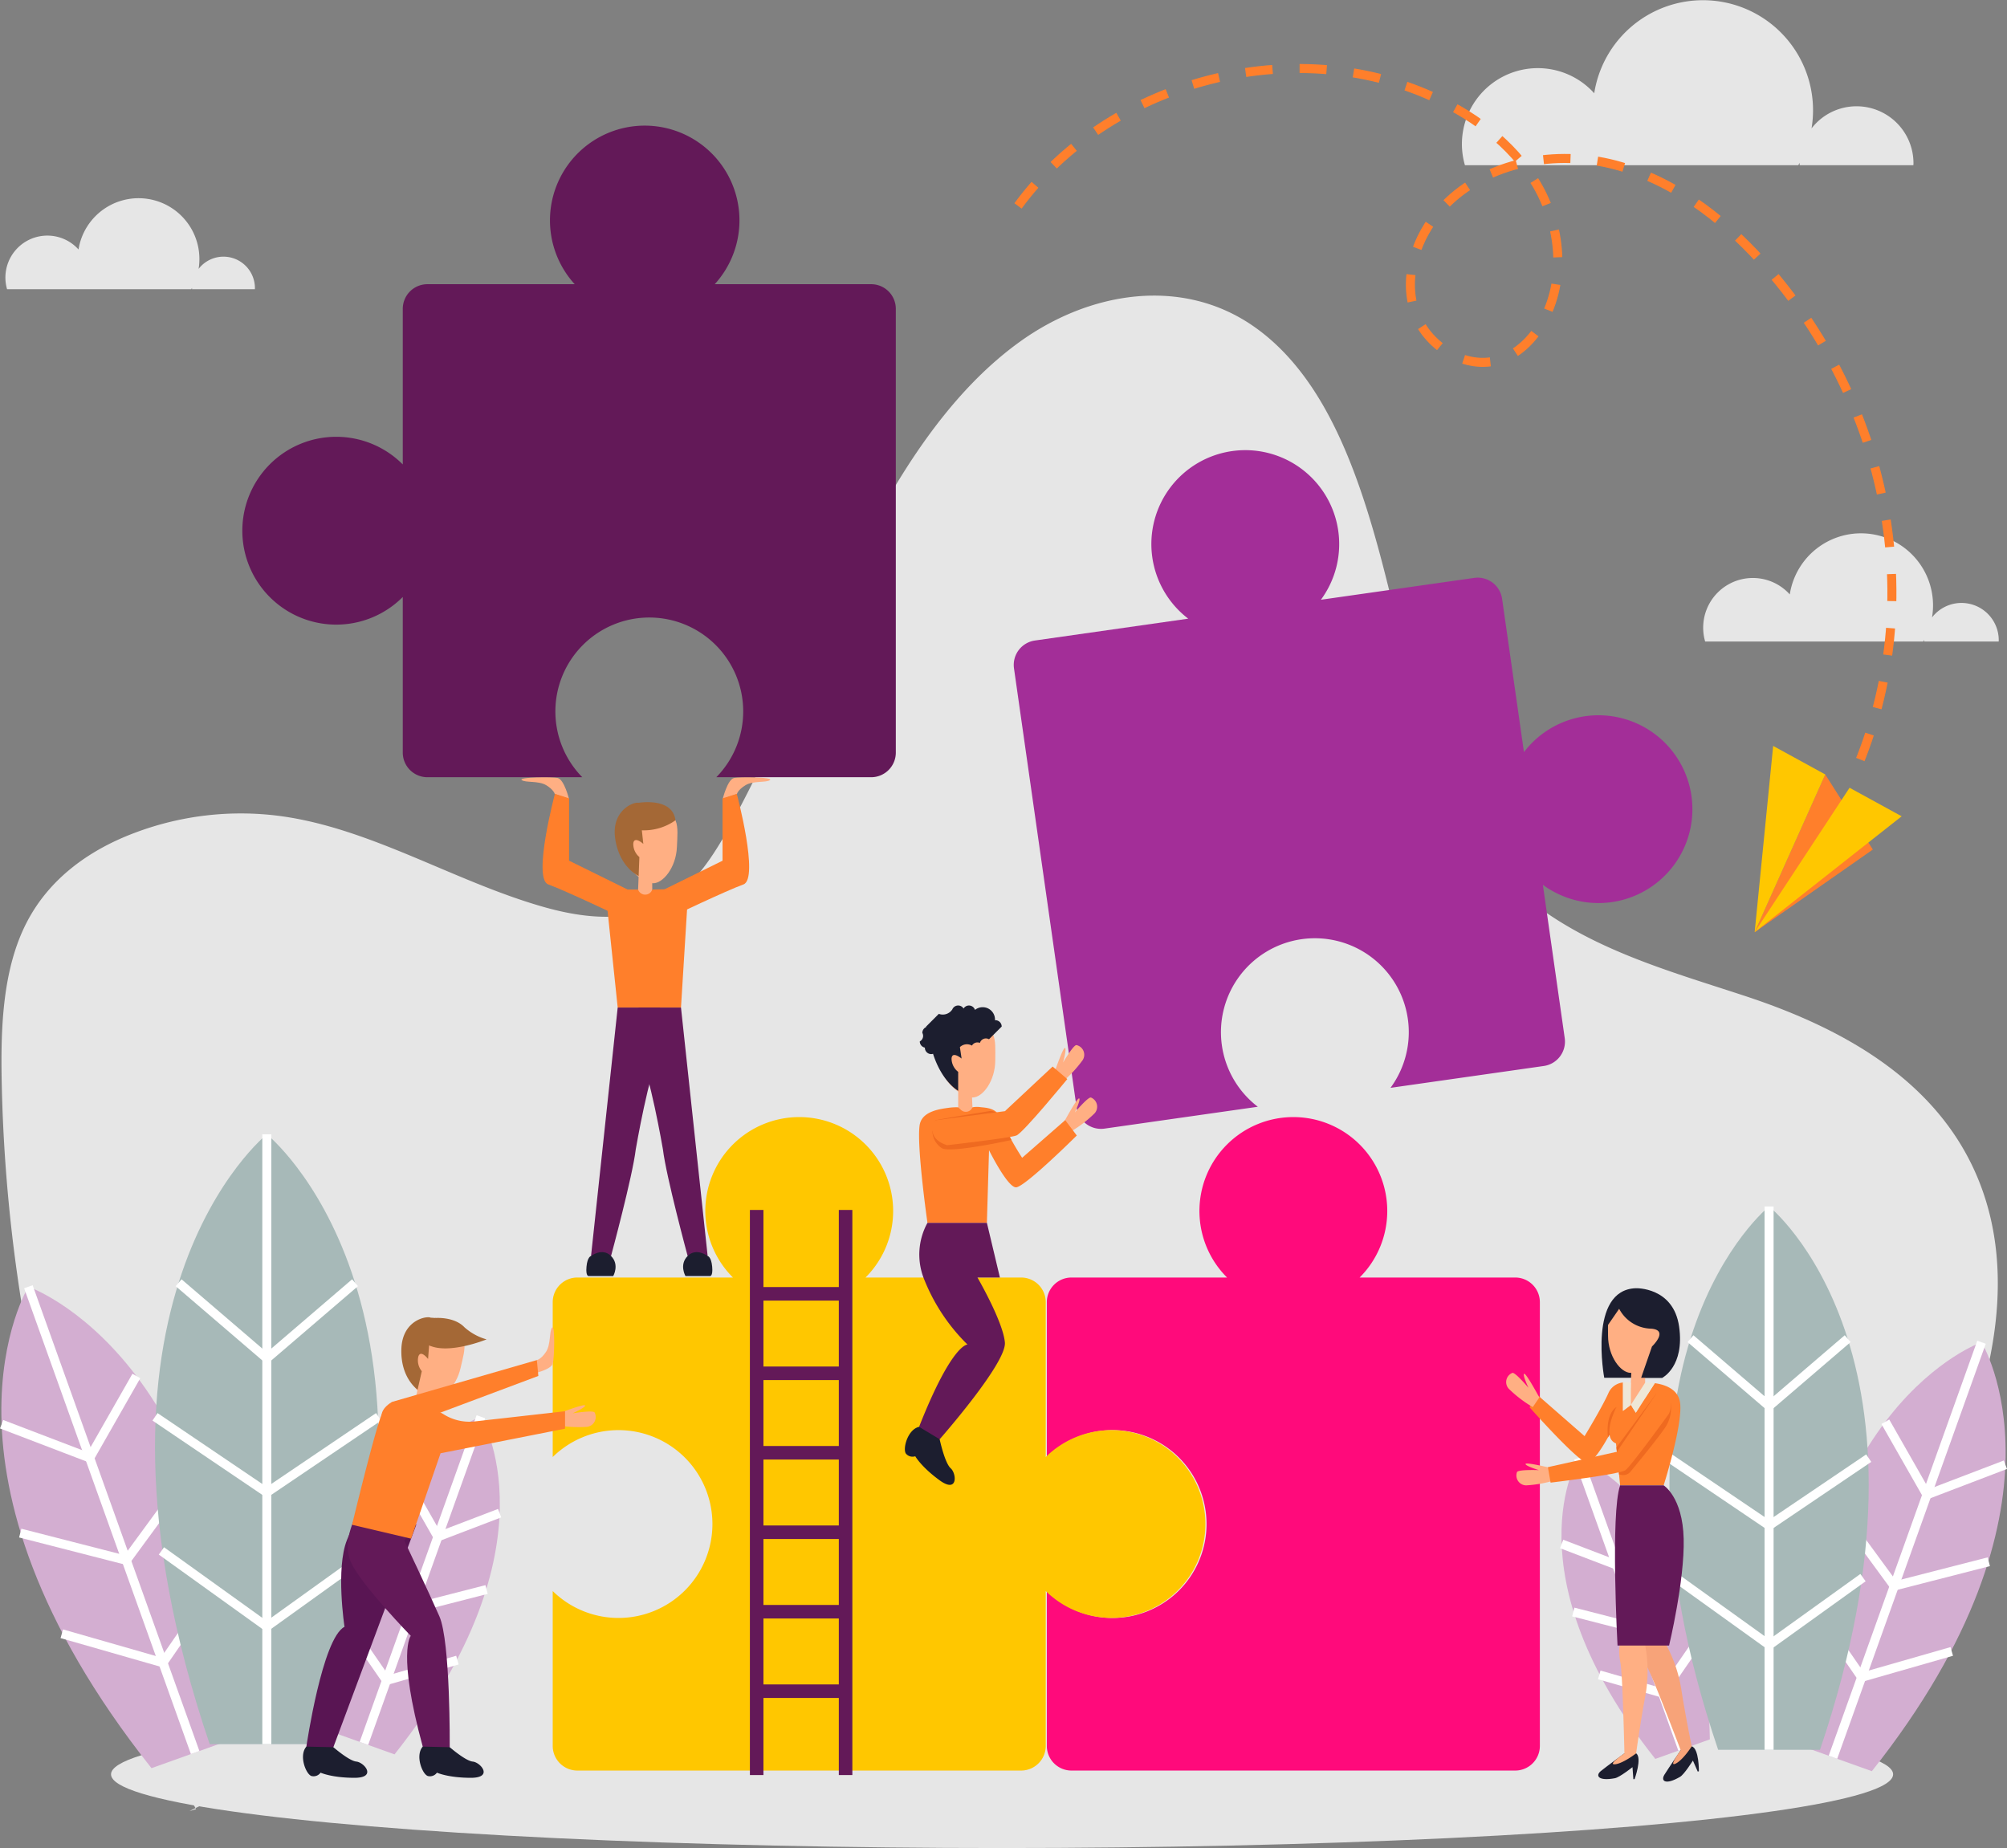 <svg xmlns="http://www.w3.org/2000/svg" width="444.853" height="409.629" viewBox="0 0 444.853 409.629"><rect x="0" y="0" width="444.853" height="409.629" fill="#808080" stroke="none"/><defs><style>.cls-1{fill:#e6e6e6;}.cls-2{fill:#d3aed1;}.cls-16,.cls-18,.cls-3{fill:none;stroke-miterlimit:10;}.cls-3{stroke:#fff;}.cls-18,.cls-3{stroke-width:2px;}.cls-4{fill:#a7b9b8;}.cls-5{fill:#ff0a7b;}.cls-6{fill:#ffc700;}.cls-7{fill:#1c1e2f;}.cls-8{fill:#ffaf83;}.cls-9{fill:#ff7f2b;}.cls-10{fill:#eee7d7;}.cls-11{fill:#f7a379;}.cls-12{fill:#631958;}.cls-13{fill:#ef6a20;}.cls-14{fill:#a46836;}.cls-15{fill:#591553;}.cls-16{stroke:#631958;stroke-width:3px;}.cls-17{fill:#a32e98;}.cls-18{stroke:#ff7f2b;stroke-dasharray:6;}</style></defs><g id="OBJECTS"><ellipse class="cls-1" cx="222.111" cy="393.289" rx="197.5" ry="16.34"/><path class="cls-1" d="M43.467,401.002C16.643,353.922,1.438,296.877.37,239.317c-.22-11.887.293-24.424,5.377-34.52,5.256-10.438,14.657-16.658,24.181-20.219a66.49,66.49,0,0,1,32.131-3.705c20.154,2.692,38.717,14.572,58.476,20.17,9.794,2.775,20.698,3.789,29.322-2.586,5.206-3.848,9.006-9.992,12.4-16.203,10.126-18.528,17.799-38.917,27.218-58.006s20.987-37.308,36.632-48.54,36.03-14.344,51.787-3.353c20.776,14.492,27.261,46.818,33.965,75.108,3.201,13.504,7.029,27.157,14.235,38.053,14.414,21.794,38.735,28.008,60.745,35.267s46.13,19.965,53.678,46.521c6.441,22.663-1.671,47.618-11.858,68.076a403.404,403.404,0,0,1-22.997,39.555c-4.43,6.833-9.13,13.744-15.401,17.822-6.732,4.378-14.59,5.054-22.188,5.509a649.03,649.03,0,0,1-144.726-7.576c-29.358-4.856-58.989-11.742-88.388-7.28-14.617,2.219-28.895,7.218-43.533,9.213-16.627,2.267-34.028.762-49.43,8.823"/><path class="cls-2" d="M106.582,314.029s17.579,28.548-19.135,74.838l-6.785-2.429-6.785-2.429C74.879,324.936,106.582,314.029,106.582,314.029Z"/><line class="cls-3" x1="106.582" y1="314.029" x2="80.662" y2="386.438"/><polyline class="cls-3" points="110.746 335.399 97.059 340.63 89.801 327.901"/><polyline class="cls-3" points="107.851 352.324 91.364 356.552 81.305 342.821"/><polyline class="cls-3" points="101.39 367.972 85.677 372.478 76.393 359.023"/><path class="cls-2" d="M6.295,285.216S-18.77,325.922,33.579,391.925l9.675-3.463,9.675-3.463C51.498,300.768,6.295,285.216,6.295,285.216Z"/><line class="cls-3" x1="6.295" y1="285.216" x2="43.254" y2="388.462"/><polyline class="cls-3" points="0.357 315.687 19.873 323.146 30.222 304.996"/><polyline class="cls-3" points="4.485 339.82 27.994 345.849 42.336 326.27"/><polyline class="cls-3" points="13.697 362.132 36.102 368.557 49.341 349.373"/><path class="cls-4" d="M59.142,251.43s-46,36.828-12.667,135.176H71.808C105.141,288.258,59.142,251.43,59.142,251.43Z"/><line class="cls-3" x1="59.142" y1="251.43" x2="59.142" y2="386.606"/><polyline class="cls-3" points="39.591 284.326 59.142 301.09 78.693 284.326"/><polyline class="cls-3" points="34.356 314.048 59.134 330.812 83.913 314.048"/><polyline class="cls-3" points="35.778 343.77 59.111 360.534 82.445 343.77"/><path class="cls-2" d="M349.849,323.19s-15.663,25.436,17.049,66.681l6.045-2.164,6.045-2.164C378.096,332.908,349.849,323.19,349.849,323.19Z"/><line class="cls-3" x1="349.849" y1="323.19" x2="372.944" y2="387.706"/><polyline class="cls-3" points="346.139 342.231 358.334 346.892 364.801 335.55"/><polyline class="cls-3" points="348.718 357.311 363.408 361.079 372.371 348.844"/><polyline class="cls-3" points="354.475 371.253 368.475 375.268 376.748 363.28"/><path class="cls-2" d="M439.205,297.518s22.333,36.269-24.31,95.077l-8.62-3.086-8.62-3.086C398.928,311.375,439.205,297.518,439.205,297.518Z"/><line class="cls-3" x1="439.205" y1="297.518" x2="406.274" y2="389.51"/><polyline class="cls-3" points="444.496 324.667 427.107 331.313 417.886 315.142"/><polyline class="cls-3" points="440.818 346.17 419.871 351.542 407.092 334.097"/><polyline class="cls-3" points="432.609 366.05 412.647 371.775 400.851 354.681"/><path class="cls-4" d="M392.118,267.414s40.986,32.814,11.286,120.442H380.832C351.132,300.228,392.118,267.414,392.118,267.414Z"/><line class="cls-3" x1="392.118" y1="267.414" x2="392.118" y2="387.856"/><polyline class="cls-3" points="409.538 296.724 392.119 311.662 374.698 296.724"/><polyline class="cls-3" points="414.203 323.207 392.125 338.144 370.047 323.207"/><polyline class="cls-3" points="412.935 349.689 392.146 364.626 371.355 349.689"/><path class="cls-5" d="M335.848,283.171H301.362a20.816,20.816,0,1,0-29.382,0H237.494a5.464,5.464,0,0,0-5.464,5.464v34.324a20.816,20.816,0,1,1,0,29.707v34.324a5.464,5.464,0,0,0,5.464,5.464h98.354a5.464,5.464,0,0,0,5.464-5.464V288.635A5.464,5.464,0,0,0,335.848,283.171Z"/><path class="cls-6" d="M246.363,316.997a20.74,20.74,0,0,0-14.571,5.962V288.635a5.464,5.464,0,0,0-5.464-5.464H191.841a20.816,20.816,0,1,0-29.382,0H127.974a5.464,5.464,0,0,0-5.464,5.464v34.324a20.816,20.816,0,1,1,0,29.707v34.324a5.464,5.464,0,0,0,5.464,5.464h98.354a5.464,5.464,0,0,0,5.464-5.464V352.666a20.812,20.812,0,1,0,14.571-35.669Z"/><path class="cls-7" d="M362.578,285.542s8.338-.315,9.598,8.507-3.723,11.35-3.723,11.35h-12.87S351.916,285.902,362.578,285.542Z"/><path class="cls-8" d="M356.424,296.044c0,4.563,2.765,8.261,5.041,8.261,2.345,0,7.281-3.699,7.281-8.261s.28-8.261-6.161-8.261C355.794,287.783,356.424,291.481,356.424,296.044Z"/><polygon class="cls-8" points="361.238 311.864 364.647 311.864 364.647 302.811 361.643 302.811 361.238 311.864"/><path class="cls-9" d="M340.919,309.324l10.304,9.005s3.897-6.408,5.278-9.525a3.92,3.92,0,0,1,3.236-2.365v6.29l1.744-1.328,1.097,1.732,4.21-6.542c2.146.291,5.19,1.252,5.604,4.349.647,4.849-3.644,18.299-3.644,18.299h-9.646l-1.299-13.248s-4.07,8.226-5.975,8.226-12.815-12.296-12.815-12.296Z"/><path class="cls-10" d="M361.481,311.402l3.165-4.926a12.709,12.709,0,0,1,2.142.115l-4.21,6.542Z"/><path class="cls-10" d="M359.738,306.439a5.666,5.666,0,0,1,1.744.037v4.926l-1.744,1.328Z"/><path class="cls-8" d="M341.195,309.758s-2.922-5.415-3.359-5.253.951,3.112.951,3.112-2.954-3.517-3.577-3.302a2.19,2.19,0,0,0-.786,3.517,27.53,27.53,0,0,0,5.318,4.062Z"/><path class="cls-7" d="M372.529,387.953s-2.723,3.994-3.601,5.406.2,2.386,3.453.493c.94-.546,2.853-3.611,2.853-3.611l1.075,2.449.249-.088s.054-5.049-1.583-5.514Z"/><path class="cls-11" d="M364.491,363.609c1.777-.628,3.136-2.197,4.423.273a30.577,30.577,0,0,1,3.752,10.613c.99,6.263,2.31,12.592,2.31,12.592s-1.944,3.051-3.593,3.842,1.146-2.977,1.146-2.977-6.258-16.523-7.536-18.643S362.714,364.238,364.491,363.609Z"/><path class="cls-7" d="M360.055,388.639s-3.899,2.857-5.198,3.897-.607,2.316,3.091,1.616c1.068-.202,3.894-2.453,3.894-2.453l.197,2.667h.265s1.734-4.742.346-5.726Z"/><path class="cls-8" d="M360.055,388.639s-.392-17.664-.89-20.089-.458-5.542,1.427-5.542,3.69-1.026,4.079,1.732a30.578,30.578,0,0,1,0,11.257c-1.155,6.234-2.02,12.642-2.02,12.642s-2.85,2.228-4.668,2.425S360.055,388.639,360.055,388.639Z"/><path class="cls-8" d="M344.296,325.516s-5.975-1.472-6.148-1.039,2.944,1.385,2.944,1.385-4.589-.173-4.849.433a2.19,2.19,0,0,0,2.078,2.944,27.526,27.526,0,0,0,6.581-1.212Z"/><path class="cls-12" d="M368.748,329.239s4.209,2.573,4.44,11.834-3.233,23.668-3.233,23.668h-11.43s-1.587-29.3.577-35.502Z"/><path class="cls-13" d="M370.335,311.133a7.89,7.89,0,0,1-.928,4.772c-.974,1.728-6.029,7.906-8.005,10.3a2.085,2.085,0,0,1-2.01.719l-.526-.103-.48-5.024-.106-.955,8.851-11.947Z"/><path class="cls-9" d="M367.13,308.894l-8.745,12.902-15.294,3.408.598,3.429s15.301-1.815,16.6-2.767,9.611-12.469,9.611-12.469S372.039,309.248,367.13,308.894Z"/><path class="cls-13" d="M356.786,317.928l-.377.677s-.728-4.938,1.871-6.742l-.059,3.371Z"/><path class="cls-9" d="M358.279,311.864s-3.486,6.772-.088,8.08l1.546-1.745Z"/><path class="cls-7" d="M356.409,293.695l2.478-3.593a8.204,8.204,0,0,0,7.06,4.403c4.083.288.214,3.953.214,3.953l-2.403,6.942h4.697s2.672-12.435.992-14.956-3.291-3.921-6.441-3.781S355.736,288.023,356.409,293.695Z"/><path class="cls-8" d="M163.342,176s.191-.907,1.886-1.948,4.643-.521,5.444-1.149-6.579-.793-7.996-.446-2.478,4.6-2.478,4.6Z"/><path class="cls-8" d="M122.967,176s-.191-.907-1.886-1.948-4.643-.521-5.444-1.149,6.579-.793,7.996-.446,2.478,4.6,2.478,4.6Z"/><polygon class="cls-8" points="144.604 203.341 141.199 203.206 141.557 194.16 144.558 194.279 144.604 203.341"/><path class="cls-8" d="M150.04,187.724c-.18,4.559-3.09,8.146-5.363,8.056-2.344-.093-7.13-3.984-6.949-8.543s.047-8.266,6.483-8.011C150.996,179.493,150.22,183.164,150.04,187.724Z"/><path class="cls-14" d="M149.718,181.823a12.096,12.096,0,0,1-7.452,2.218l.327,3.017s-2.041-1.861-2.222-.088a3.758,3.758,0,0,0,1.351,3.002l-.166,4.187s-4.216-1.82-5.188-8.201,4.204-8.298,5.138-8.005C141.507,177.954,149.089,176.633,149.718,181.823Z"/><path class="cls-9" d="M136.248,197.165h5.19a1.649,1.649,0,0,0,3.131.013l.004-.013,7.999-.145-1.63,26.302h-14.03l-2.725-26.016Z"/><path class="cls-12" d="M146.277,233.556c2.089-3.179,0-10.234,0-10.234h-9.365l-5.909,55.076h4.434s4.768-17.642,5.478-23.628c0,0,3.027-17.66,5.362-21.214"/><path class="cls-7" d="M131.003,278.399s-.803.148-1.005,2.372.502,2.075.502,2.075h5.42s1.452-2.52-.483-4.447S131.003,278.399,131.003,278.399Z"/><path class="cls-12" d="M141.577,233.556c-2.089-3.179,0-10.234,0-10.234h9.365l5.909,55.076h-4.434s-4.768-17.642-5.478-23.628c0,0-3.027-17.66-5.362-21.214"/><path class="cls-7" d="M156.851,278.399s.803.148,1.005,2.372-.502,2.075-.502,2.075h-5.42s-1.452-2.52.483-4.447S156.851,278.399,156.851,278.399Z"/><path class="cls-9" d="M122.996,175.963s-5.02,18.816-1.462,20.08,16.239,7.298,16.239,7.298l1.332-6.175-12.946-6.382v-13.82Z"/><path class="cls-9" d="M163.314,175.963s5.02,18.816,1.462,20.08-16.239,7.298-16.239,7.298l-1.332-6.175,12.946-6.382v-13.82Z"/><path class="cls-7" d="M73.215,386.693s3.988,3.596,5.765,3.771,4.627,3.602-.412,3.598-7.513-1.139-7.513-1.139a1.907,1.907,0,0,1-2.028.74c-1.21-.404-2.845-4.53-1.12-6.516S73.215,386.693,73.215,386.693Z"/><path class="cls-15" d="M92.263,337.978,73.889,387.277l-5.982-.13s3.512-24.035,8.454-26.555c0,0-1.981-12.906.539-19.224s3.583-7.61,3.583-7.61Z"/><path class="cls-7" d="M99.011,386.693s3.988,3.596,5.765,3.771,4.627,3.602-.412,3.598S96.85,392.923,96.85,392.923a1.907,1.907,0,0,1-2.028.74c-1.21-.404-2.845-4.53-1.12-6.516S99.011,386.693,99.011,386.693Z"/><path class="cls-12" d="M79.42,335.052s-3.929,6.268-1.6,11.309,13.231,16.233,13.231,16.233-3.056,3.651,2.651,24.554l5.982.13s.177-23.386-2.296-29.02-7.783-16.789-7.783-16.789l2.658-3.49Z"/><polygon class="cls-8" points="93.871 317.602 90.548 316.845 92.56 308.018 95.489 308.686 93.871 317.602"/><path class="cls-8" d="M123.707,313.337s5.738-2.222,5.965-1.815-2.743,1.75-2.743,1.75,4.53-.757,4.865-.189a2.19,2.19,0,0,1-1.686,3.185,27.527,27.527,0,0,1-6.682-.363Z"/><path class="cls-9" d="M97.65,322.124l-6.533,18.929-13.083-3.075s4.698-19.47,6.406-24.054c1.091-2.928,3.034-2.889,5.191-2.696a12.698,12.698,0,0,1,2.114.363l.468.696a1.581,1.581,0,0,0,2.618.008h0a5.667,5.667,0,0,1,1.708.352,8.26,8.26,0,0,1,1.793.839,10.749,10.749,0,0,0,7.119,1.557l19.794-2.233v3.863Z"/><path class="cls-8" d="M102.08,303.248c-1.014,4.449-4.532,7.441-6.75,6.935-2.287-.521-6.277-5.224-5.264-9.673s1.562-8.117,7.843-6.686C104.53,295.333,103.094,298.799,102.08,303.248Z"/><path class="cls-14" d="M102.846,297.388a12.096,12.096,0,0,1-7.732.814l-.232,3.026s-1.665-2.204-2.168-.494a3.758,3.758,0,0,0,.777,3.199l-.931,4.086s-3.811-2.563-3.595-9.014,5.655-7.386,6.52-6.926C95.484,292.078,103.18,292.171,102.846,297.388Z"/><path class="cls-8" d="M118.995,301.469s.914-.155,2.021-1.808.703-4.619,1.362-5.395.534,6.605.131,8.008-4.694,2.295-4.694,2.295Z"/><path class="cls-9" d="M86.877,310.745l32.117-9.275.329,3.517-32.596,12.212S81.771,313.909,86.877,310.745Z"/><path class="cls-14" d="M96.43,292.145s4.222-.376,6.526,2.065a12.419,12.419,0,0,0,4.893,2.674s-8.349,3.413-12.736,1.317S96.43,292.145,96.43,292.145Z"/><line class="cls-16" x1="167.717" y1="268.195" x2="167.717" y2="393.452"/><line class="cls-16" x1="187.424" y1="268.195" x2="187.424" y2="393.452"/><line class="cls-16" x1="167.717" y1="286.784" x2="187.424" y2="286.784"/><line class="cls-16" x1="167.717" y1="304.4" x2="187.424" y2="304.4"/><line class="cls-16" x1="167.717" y1="322.016" x2="187.424" y2="322.016"/><line class="cls-16" x1="167.717" y1="339.632" x2="187.424" y2="339.632"/><line class="cls-16" x1="167.717" y1="357.248" x2="187.424" y2="357.248"/><line class="cls-16" x1="167.717" y1="374.864" x2="187.424" y2="374.864"/><path class="cls-12" d="M193.093,62.994H158.421a21,21,0,1,0-31.039,0H94.739a5.464,5.464,0,0,0-5.464,5.464v34.486a20.816,20.816,0,1,0,0,29.382v34.486a5.464,5.464,0,0,0,5.464,5.464h34.324a20.816,20.816,0,1,1,29.707,0h34.324a5.464,5.464,0,0,0,5.464-5.464V68.458A5.464,5.464,0,0,0,193.093,62.994Z"/><path class="cls-17" d="M351.369,158.753a20.74,20.74,0,0,0-13.584,7.959l-4.844-33.98a5.464,5.464,0,0,0-6.181-4.638l-33.98,4.844a20.816,20.816,0,1,0-29.409,4.193l-33.98,4.844a5.464,5.464,0,0,0-4.638,6.181l13.881,97.37a5.464,5.464,0,0,0,6.181,4.638l33.98-4.844a20.816,20.816,0,1,1,29.409-4.193l33.98-4.844a5.464,5.464,0,0,0,4.638-6.181l-4.844-33.98a20.812,20.812,0,1,0,9.391-37.368Z"/><path class="cls-1" d="M411.502,23.557a12.588,12.588,0,0,0-9.974,4.907,24.397,24.397,0,1,0-48.167-7.793,16.823,16.823,0,0,0-28.657,15.952h73.89c.102-.176.192-.36.29-.538,0,.032-.005.063-.005.095,0,.15.017.295.022.444h25.2c.005-.148.022-.294.022-.444A12.622,12.622,0,0,0,411.502,23.557Z"/><path class="cls-1" d="M49.53,56.892a6.956,6.956,0,0,0-5.511,2.711A13.481,13.481,0,1,0,17.403,55.298,9.296,9.296,0,0,0,1.568,64.112h40.83c.057-.097.106-.199.16-.297,0,.018-.003.035-.003.052,0,.083.01.163.012.245H56.493c.003-.082.012-.162.012-.245A6.975,6.975,0,0,0,49.53,56.892Z"/><path class="cls-1" d="M434.763,133.647a8.24,8.24,0,0,0-6.529,3.212,15.969,15.969,0,1,0-31.527-5.101,11.011,11.011,0,0,0-18.757,10.442h48.365c.067-.115.126-.235.19-.352,0,.021-.003.041-.003.062,0,.098.011.193.015.29H443.01c.003-.097.015-.192.015-.29A8.262,8.262,0,0,0,434.763,133.647Z"/><path class="cls-18" d="M225.648,45.639c19.927-27.21,59.382-38.052,90.416-24.845,9.862,4.197,19.035,10.767,24.487,19.995s6.63,21.351,1.317,30.66c-2.098,3.676-5.269,6.905-9.285,8.244-7.69,2.564-16.541-3.032-19.053-10.74s.397-16.445,5.8-22.489c9.07-10.145,24.285-13.314,37.529-10.189s24.65,11.712,33.752,21.827c27.831,30.929,37.039,74.943,20.543,113.141"/><polygon class="cls-9" points="415.113 188.306 388.923 206.625 404.572 171.663 415.113 188.306"/><polygon class="cls-6" points="393.024 165.338 388.923 206.625 404.572 171.663 393.024 165.338"/><polygon class="cls-6" points="409.957 174.612 388.923 206.625 421.505 180.937 409.957 174.612"/><path class="cls-8" d="M235.831,248.72s2.922-5.415,3.359-5.253-.951,3.112-.951,3.112,2.954-3.517,3.577-3.302a2.19,2.19,0,0,1,.786,3.517,27.53,27.53,0,0,1-5.318,4.062Z"/><polygon class="cls-8" points="215.787 250.826 212.379 250.826 212.379 241.773 215.383 241.773 215.787 250.826"/><path class="cls-8" d="M220.601,235.006c0,4.563-2.765,8.261-5.041,8.261-2.345,0-7.281-3.699-7.281-8.261s-.28-8.261,6.161-8.261C221.231,226.744,220.601,230.443,220.601,235.006Z"/><path class="cls-9" d="M236.107,248.286l-9.551,8.347a66.287,66.287,0,0,1-4.786-8.776c-.891-2.362-3.363-2.306-4.482-2.455a5.666,5.666,0,0,0-1.744.037h0a1.581,1.581,0,0,1-2.554.574l-.611-.574a12.696,12.696,0,0,0-2.142.115c-2.146.291-5.997.836-6.411,3.933-.647,4.849,1.747,21.563,1.747,21.563h13.172l.475-16.096s4.07,8.226,5.975,8.226S238.67,251.692,238.67,251.692Z"/><path class="cls-8" d="M233.612,238.02s1.977-5.827,2.435-5.74-.418,3.227-.418,3.227,2.325-3.96,2.976-3.853a2.19,2.19,0,0,1,1.362,3.336,27.526,27.526,0,0,1-4.565,4.892Z"/><path class="cls-13" d="M206.682,250.826a4.536,4.536,0,0,0,2.116,3.694c2.075,1.112,15.382-1.833,15.382-1.833l-2.987-5.626a1.986,1.986,0,0,0-2.017-.762c-2.279.403-7.666,1.196-11.866,2.012Z"/><path class="cls-9" d="M207.31,248.311l15.431-2.012,10.577-9.896,3.247,2.785s-9.769,11.916-11.271,12.498-15.345,2.15-15.345,2.15S204.965,252.638,207.31,248.311Z"/><path class="cls-7" d="M208.277,319.018s1.114,5.253,2.448,6.439,1.627,5.633-2.448,2.668-5.409-5.337-5.409-5.337a1.907,1.907,0,0,1-2.075-.593c-.741-1.038.361-5.337,2.923-5.93S208.277,319.018,208.277,319.018Z"/><path class="cls-12" d="M205.574,271.05a14.555,14.555,0,0,0-.889,12.121,41.975,41.975,0,0,0,9.763,14.86s-3.425-.296-10.732,18.235l4.562,2.752s14.829-16.836,14.456-21.431-6.078-14.415-6.078-14.415h4.975L218.746,271.05Z"/><path class="cls-7" d="M220.617,226.135c-.028,0-.054.007-.081.008a2.731,2.731,0,0,0-4.433-2.292,1.397,1.397,0,0,0-2.527-.299,1.402,1.402,0,0,0-2.491.181,2.517,2.517,0,0,1-2.995.995,55956.124,55956.124,0,0,0-2.813,2.813c0,.039.008.076.011.115a1.406,1.406,0,0,0-.851,1.292,1.382,1.382,0,0,1-.567,1.887,1.406,1.406,0,0,0,1.133,1.379c0,.009-.003.018-.003.028a1.407,1.407,0,0,0,1.407,1.407,1.389,1.389,0,0,0,.412-.068c.021.07.03.133.054.203,2.029,6.127,5.508,7.99,5.508,7.99v-4.191a3.758,3.758,0,0,1-1.468-2.946c.111-1.779,2.224,0,2.224,0l-.377-2.537a2.257,2.257,0,0,1,2.674-.337,1.398,1.398,0,0,1,1.762-.591,1.387,1.387,0,0,1,2.017-.815,55956.124,55956.124,0,0,1,2.813-2.813A1.407,1.407,0,0,0,220.617,226.135Z"/></g></svg>